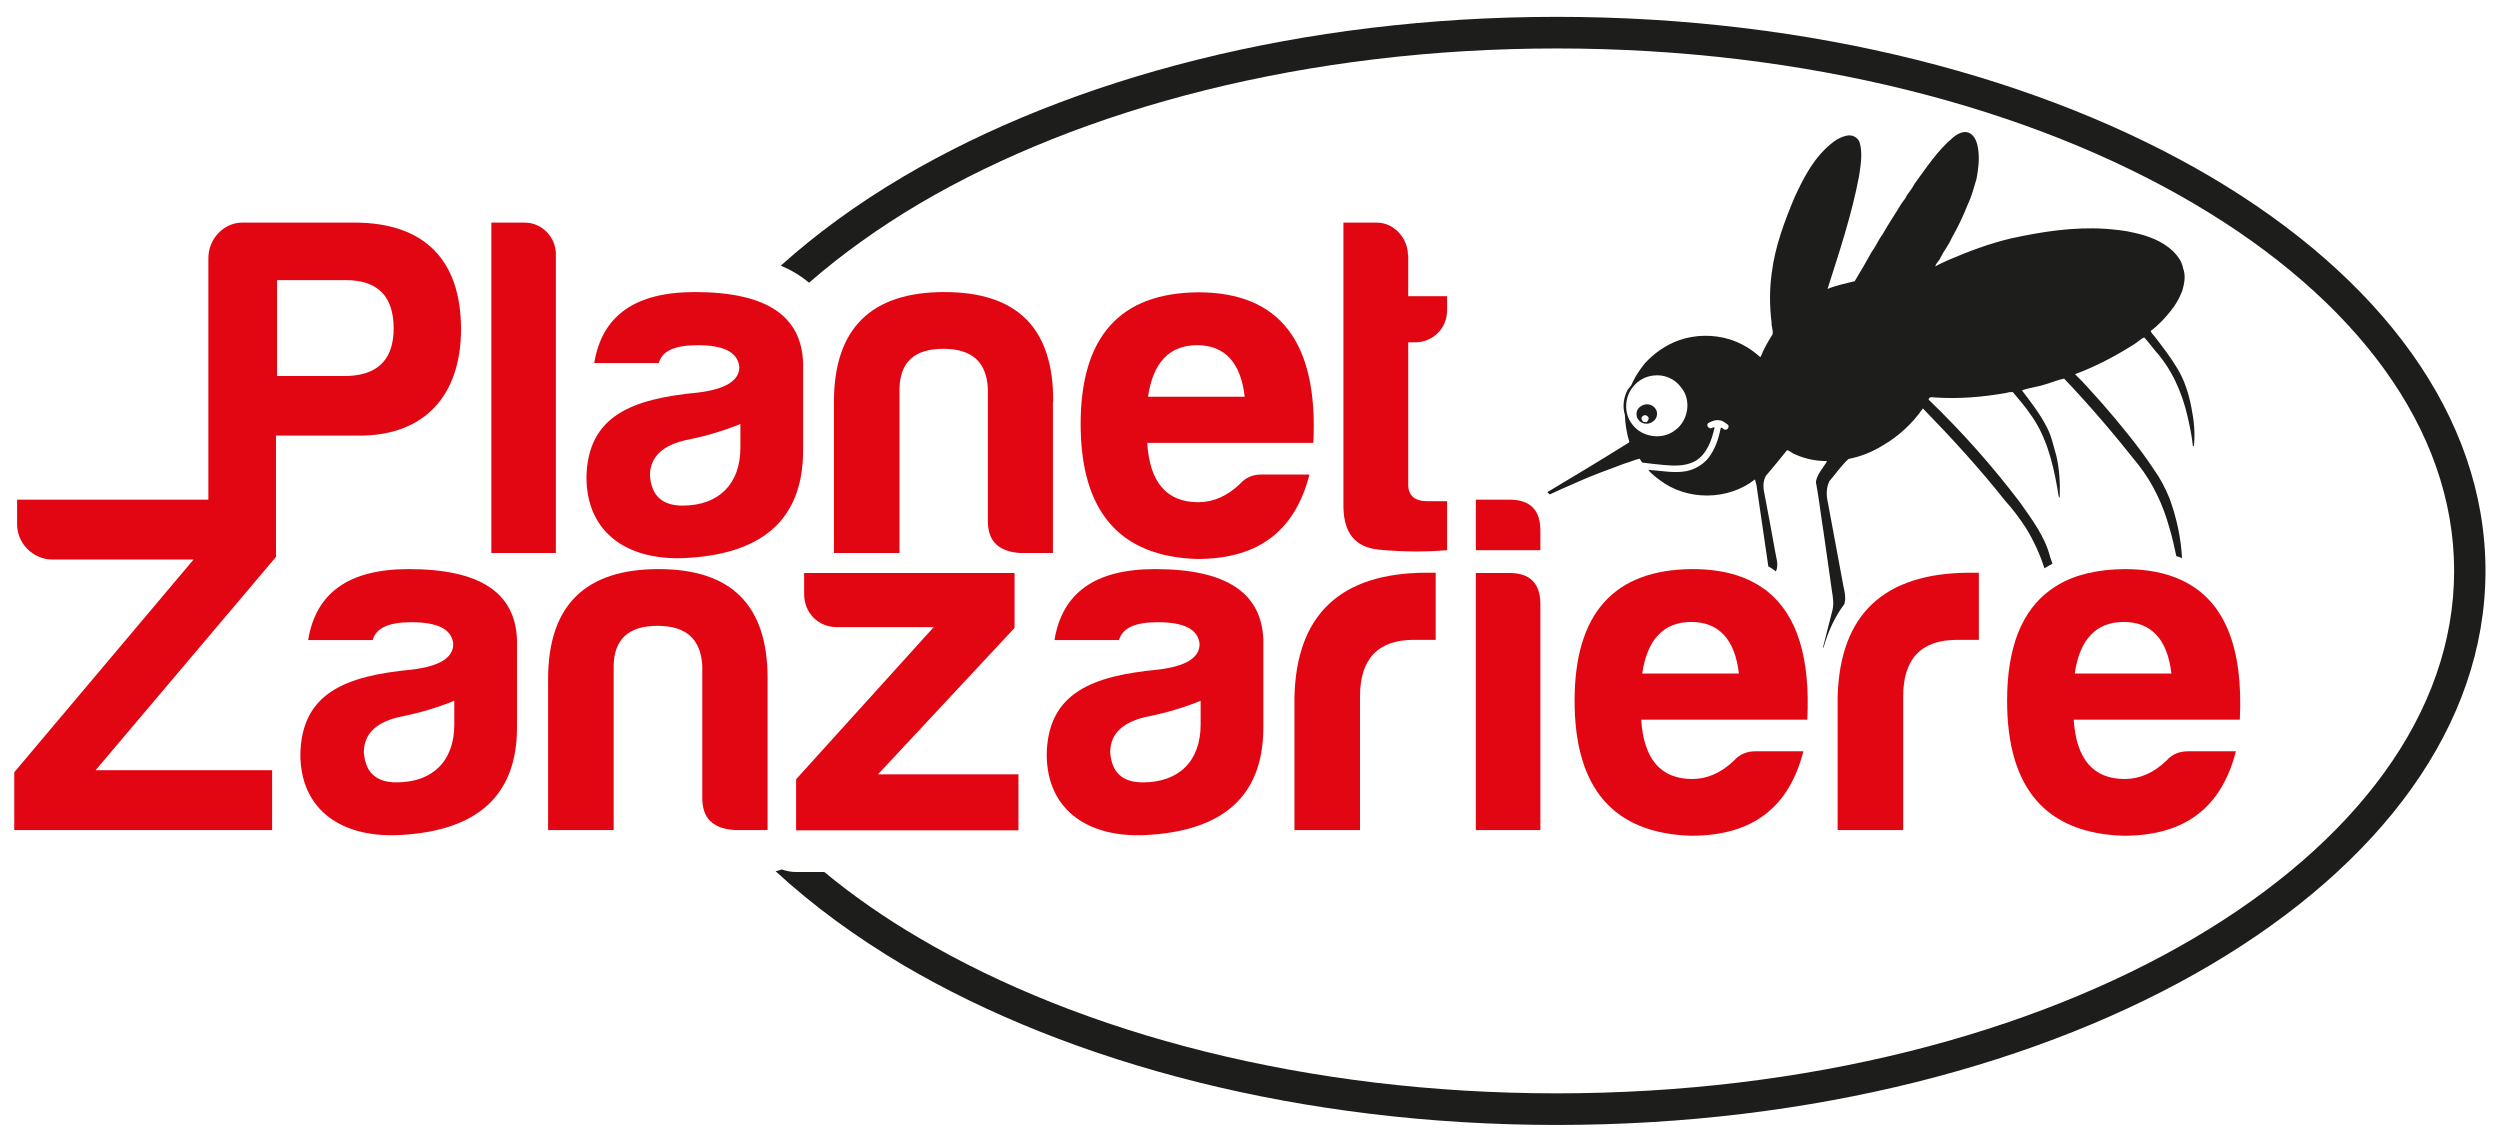 <?xml version="1.0" encoding="utf-8"?>
<!-- Generator: Adobe Illustrator 27.0.1, SVG Export Plug-In . SVG Version: 6.00 Build 0)  -->
<svg version="1.1" id="Livello_1" xmlns="http://www.w3.org/2000/svg" xmlns:xlink="http://www.w3.org/1999/xlink" x="0px" y="0px"
	 viewBox="0 0 964.7 440.7" style="enable-background:new 0 0 964.7 440.7;" xml:space="preserve">
<style type="text/css">
	.st0{fill:#1D1D1B;}
	.st1{fill:#E20613;}
</style>
<g>
	<g>
		<path class="st0" d="M597.1,189.9c0.3,0.3,0.6,0.6,0.9,0.9c3.2-1.5,6.3-2.9,9.6-4.3c6.3-2.9,12.8-5.2,19.2-7.6
			c2-0.5,3.9-1.5,5.9-1.9c0.3,0.5,0.7,1,1,1.5c2.7,0.4,5.4,0.6,8,0.9c4.2,0.4,8.7,0.6,12.5-1.5c4.5-2.7,6.3-8,7.4-12.8
			c-0.1-0.8-1.5,0.7-2,0c-0.8-0.2-1.1-1.5-0.3-1.9c1.3-0.7,2.8-1.3,4.3-1c1.3,0.1,2.2,1.1,3.2,1.7c0.6,0.7-0.1,2.1-1.1,1.9
			c-0.7,0.1-1-1-1.7-0.7c-0.8,4.2-2.2,8.4-4.9,11.8c-2.1,2.5-5.1,4.2-8.3,4.9c-4.9,0.9-9.9-0.2-14.8-0.5c1.2,1.5,2.8,2.7,4.4,3.9
			c10.5,8.1,26.4,8,36.8-0.2c0.4,1.2,0.7,2.4,0.8,3.7c1.4,9.8,2.9,19.6,4.3,29.4c0,0.1,0,0.3,0,0.4c1,0.6,2,1.2,3,2
			c1.2-2.7,0-5.5-0.4-8.2c-1.3-7.4-2.7-14.8-4.1-22.1c-0.5-2.2-0.5-4.7,0.7-6.7c2.8-3.2,5.4-6.5,8.1-9.8c0.8,0.2,1.5,0.8,2.2,1.2
			c3.8,1.9,8,2.9,12.2,3c0.3,0.1,1-0.3,0.9,0.3c-1.4,2.4-3.5,4.5-4.1,7.3c-0.1,0.5-0.1,1,0.1,1.5c1.1,6.1,1.8,12.3,2.8,18.5
			c1.1,7.5,2.1,15,3.2,22.5c0.4,2.5,0.8,5,0.2,7.5c-1.2,4.7-2.4,9.4-3.6,14.1c0,0.2,0.1,0.3,0.1,0.5c1.8-6.5,4.5-12.2,8.1-17
			c0.2-0.8,0.4-1.7,0.3-2.6c0-1.9-0.6-3.7-0.9-5.6c-2-10.4-3.8-20.8-5.8-31.2c-0.6-2.6-0.6-5.5,0.6-8c2.4-2.8,4.6-6,7.4-8.6
			c4.7-0.9,9.2-2.7,13.2-5.2c6.1-3.5,11.5-8.5,15.5-14.3c11.1,11.4,21.9,23.2,31.8,35.7c3,3.3,5.6,6.8,8,10.5
			c3,4.9,5.4,10.1,7.1,15.5c1-0.6,2-1.2,3.1-1.8c-0.3-0.9-0.6-1.7-0.9-2.6c-2-7.9-7-14.4-11.6-21c-10.7-14.1-22.5-27.4-35.3-39.7
			c0.2-1.4,1.9-0.8,2.8-0.8c9.1,0.6,18.3-0.2,27.3-1.8c0.8-0.3,1.6-0.3,2.4-0.3c2.2,2.7,4.6,5.3,6.6,8.3c6.1,8.2,8.7,18.3,10.5,28.3
			c0.3,1.4,0.3,2.8,0.8,4.2c0-0.1,0.2-0.3,0.2-0.4c0.2-5.3-0.1-10.6-1.3-15.8c-1.1-3.7-1.8-7.5-3.6-10.9c-2.6-5.2-6.2-9.8-9.7-14.4
			c3-1,6.1-1.3,9.1-2.3c2.4-0.7,4.7-1.7,7.2-2.2c10.1,10.6,19.6,21.8,28.7,33.3c5.6,7.1,9.5,15.5,11.9,24.2c1.1,3.6,1.9,7.3,2.7,11
			c0.8,0.2,1.5,0.5,2.2,0.8c-0.4-7.8-2.1-15.6-4.8-23c-1.6-4-3.6-7.8-6.1-11.3c-5.9-8.9-12.8-17.2-19.8-25.3
			c-3.5-3.8-6.8-7.8-10.6-11.4c7.8-2.9,15.3-6.8,22.4-11.3c1.5-0.8,2.7-2.2,4.3-2.9c1.5,1.6,2.8,3.4,4.2,5.1
			c6.4,7.1,10.4,16.1,12.5,25.3c0.9,3.8,1.7,7.7,2.1,11.6c0.1,0,0.3-0.1,0.4-0.2c0.5-4.9,0-9.9-1-14.8c-1-5.2-2.6-10.4-5.4-15
			c-2.5-4.2-5.5-8.1-8.5-12c-0.6-0.9-1.5-1.5-1.8-2.5c3-2.2,5.5-4.9,7.8-7.8c1.9-2.3,3.3-4.9,4.4-7.7c0.8-2.8,1.4-5.9,0.3-8.7
			c-0.4-2.5-2-4.6-3.7-6.4c-4.1-4-9.7-6.1-15.3-7.3c-3.6-0.9-7.3-1.2-11-1.5c-12.2-0.8-24.5,1.1-36.4,3.7c-8.4,2-16.4,5-24.3,8.4
			c-1.6,0.8-3.4,1.5-4.9,2.4c0.2-1.3,1.6-2.2,2-3.4c1.3-2.6,3.2-4.9,4.3-7.5c2.4-4.2,4.5-8.6,6.3-13.2c1.5-3.1,2.3-6.5,3.3-9.7
			c0.7-3.8,1.2-7.7,0.6-11.5c-0.3-2.3-1.1-4.9-3.2-6.1c-2.2-1.2-4.7,0.2-6.4,1.6c-6,5-10.3,11.6-14.9,17.9c-0.8,1.6-1.9,3-3,4.5
			c-0.4,1.2-1.4,2.1-2.1,3.2c-2.4,4-5,7.8-7.3,11.9c-1.6,2.1-2.5,4.5-4.1,6.6c-2.1,3.8-4.3,7.6-6.6,11.4c-3.5,0.9-7.1,1.6-10.5,3
			c4.6-14.4,9.4-28.8,12.2-43.7c0.6-4.2,1.4-8.6,0.2-12.8c-0.7-2.1-3.1-3.2-5.2-2.6c-3.2,0.7-5.8,2.9-8.1,5.1
			c-5.3,5.2-8.7,11.9-11.8,18.6c-3.9,9.3-7.5,18.9-8.8,29c-0.9,6.4-0.9,12.9-0.1,19.3c-0.1,1.6,0.7,3.1,0.4,4.6
			c-1.7,2.7-3.4,5.6-4.6,8.7c-0.1,0-0.2,0-0.3,0c-3.3-3-7.2-5.3-11.5-6.7c-6.4-2-13.4-1.9-19.7,0.3c-5.1,1.8-9.6,5-13.2,8.9
			c-1.8,2.3-3.5,4.7-4.7,7.3c-0.3,1.1-1.2,2-1.9,2.9c-1.6,2.9-2.1,6.5-1.1,9.7c0.1,3.5,0.7,7,1.7,10.4c0,0.1-0.2,0.2-0.2,0.3
			C618.5,177.1,607.8,183.5,597.1,189.9z M630.3,149.1c1.9-2.4,4.8-3.9,7.8-4.2c4-0.5,8.2,1.2,10.6,4.6c4.1,4.8,2.8,12.9-2.3,16.5
			c-4.9,3.9-12.8,2.8-16.5-2.2C626.5,159.6,626.8,153.1,630.3,149.1z"/>
		<path class="st0" d="M635.2,163.5c2,0.1,4.1-1.5,4.2-3.5c0.3-2.1-1.7-4-3.8-4c-2.1,0-4.3,1.7-4.1,3.9
			C631.5,161.9,633.3,163.5,635.2,163.5z M634.7,160.2c0.7,0,1.3,0.5,1.5,1.1c0,0.6-0.3,1.3-0.9,1.6c-0.6,0-1.5,0-1.6-0.7
			C632.9,161.3,633.9,160.3,634.7,160.2z"/>
	</g>
	<g>
		<path class="st1" d="M106.5,168.1h32.2c25.5,0,39.2-15.9,39.2-41.1c0-26.6-14.1-41.1-41.1-41.1H93.5c-7.3,0-13.1,6.4-13.1,13.7
			v93.2H6.6v9.6c0,7.3,6.2,13.5,13.5,13.5h54.6L5.5,298v22.3H105v-23.1H36.9l69.6-82.3v-22.1h0V168.1z M106.9,108.1h26.6
			c12.2,0,18.4,6.2,18.4,18.6c0,12.4-6.5,18.6-19.7,18.4h-25.3V108.1z"/>
		<path class="st1" d="M214.5,98.1c0-6.6-5.4-12.2-12-12.2h-12.9v127.5h24.9V98.1z"/>
		<path class="st1" d="M309.9,140.1c-0.6-18.4-14.4-27.4-41.8-27.4c-22.9,0-35.8,9-38.8,27.4h24.9c1.3-4.7,6.2-6.9,15-6.9
			c10.3,0,15.5,2.8,16.1,8.4c0,5.4-5.5,8.6-16.1,9.9c-25.1,2.4-42.4,8.8-42.9,32.6c0,21.9,16.5,33,40.3,31.1
			c26.8-1.9,43.3-14.1,43.3-41.4V140.1z M285.7,172.8c0,14-8.4,22.3-22.3,22.3c-7.9,0-12-3.8-12.6-11.6c0-7.3,5.1-12,15-13.9
			c7.3-1.5,14.1-3.6,19.9-6V172.8z"/>
		<path class="st1" d="M406.4,155.1c0.2-28.3-13.7-42.4-42-42.4c-28.3,0-42.6,14.1-42.6,42.4v58.3h25.3v-63.4
			c0.2-10.3,5.8-15.4,16.9-15.4c11.1,0,16.7,5.1,17.2,15.4v51c0,7.9,4.1,11.8,12.4,12.4h12.7V155.1z"/>
		<path class="st1" d="M486.9,183.1c-3.4,0-6.2,1.1-8.4,3.6c-4.9,4.7-10.3,7.1-16.1,7.1c-12.2,0-18.8-7.7-19.7-22.9h64.1
			c1.9-38.8-12.9-58.1-44.4-58.1c-30.2,0.2-45.4,17.1-45.4,50.8c0,33.7,15,51.2,45,52.1c24.4,0,37.9-11.6,43.3-32.6H486.9z
			 M461.9,133.2c10.7,0,16.9,6.7,18.4,19.9H443C444.9,139.9,451.3,133.2,461.9,133.2z"/>
		<path class="st1" d="M543.3,98.5c0-6.6-5.4-12.6-12-12.6h-12.9v108.4c-0.2,11.1,4.3,16.9,13.7,17.8c9.4,0.9,18.2,0.9,26.3,0.2
			v-18.9h-7.7c-4.9,0-7.3-2.3-7.3-6.4v-54.9h2.6c6.9,0,12.4-5.3,12.4-12.4v-5.4h-15V98.5z"/>
		<path class="st1" d="M157.7,219.6c-22.9,0-35.8,9-38.8,27.4h24.9c1.3-4.7,6.2-6.9,15-6.9c10.3,0,15.6,2.8,16.1,8.4
			c0,5.4-5.4,8.6-16.1,9.9c-25.1,2.4-42.4,8.8-42.9,32.6c0,21.9,16.5,33,40.3,31.1c26.8-1.9,43.3-14.1,43.3-41.4V247
			C198.9,228.6,185.1,219.6,157.7,219.6z M175.3,279.6c0,14.1-8.4,22.3-22.3,22.3c-7.9,0-12-3.8-12.6-11.6c0-7.3,5.1-12,15-13.9
			c7.3-1.5,14.1-3.6,19.9-6V279.6z"/>
		<path class="st1" d="M254.1,219.6c-28.3,0-42.6,14.1-42.6,42.4v58.3h25.3v-63.4c0.2-10.3,5.8-15.4,16.9-15.4
			c11.1,0,16.7,5.1,17.3,15.4v51c0,7.9,4.1,11.8,12.4,12.4h12.8V262C296.3,233.7,282.4,219.6,254.1,219.6z"/>
		<path class="st1" d="M391.5,242.3v-21.2h-81.2v8.1c0,7.3,5.4,12.8,12.7,12.8h37.3l-53.1,58.7v19.7H393v-21.6h-54.2L391.5,242.3z"
			/>
		<path class="st1" d="M445.7,219.6c-22.9,0-35.8,9-38.8,27.4h24.9c1.3-4.7,6.2-6.9,15-6.9c10.3,0,15.5,2.8,16.1,8.4
			c0,5.4-5.4,8.6-16.1,9.9c-25.1,2.4-42.4,8.8-42.9,32.6c0,21.9,16.5,33,40.3,31.1c26.8-1.9,43.3-14.1,43.3-41.4V247
			C486.9,228.6,473,219.6,445.7,219.6z M463.3,279.6c0,14.1-8.4,22.3-22.3,22.3c-7.9,0-12-3.8-12.6-11.6c0-7.3,5.1-12,15-13.9
			c7.3-1.5,14.1-3.6,19.9-6V279.6z"/>
		<path class="st1" d="M499.5,269.1v51.2h25.3v-51.6c0-14.4,6.9-21.8,20.8-21.8h8.4v-25.9h-3.6C517.3,221.1,500.2,237.1,499.5,269.1
			z"/>
		<path class="st1" d="M582.4,221.1h-12.9v99.2h24.9v-87.2C594.4,225.1,590.4,221.1,582.4,221.1z"/>
		<path class="st1" d="M582.4,192.8h-12.9v19.5h24.9V205C594.5,196.9,590.6,192.8,582.4,192.8z"/>
		<path class="st1" d="M682,228.2c-0.5-0.4-1-0.8-1.5-1.1c-7-5-16.1-7.5-27.5-7.5c-30.2,0.2-45.4,17.1-45.4,50.8
			c0,33.8,15,51.2,45,52.1c24.4,0,37.9-11.6,43.3-32.6h-18.4c-3.4,0-6.2,1.1-8.4,3.6c-4.9,4.7-10.3,7.1-16.1,7.1
			c-12.2,0-18.7-7.7-19.7-22.9h64.1C698.6,253.9,693.5,237.4,682,228.2z M633.7,259.9c1.9-13.1,8.3-19.9,18.9-19.9
			c10.7,0,16.9,6.8,18.4,19.9H633.7z"/>
		<path class="st1" d="M709.1,269.1v51.2h25.3v-51.6c0-14.4,6.9-21.8,20.8-21.8h8.4v-25.9h-3.6C726.9,221.1,709.9,237.1,709.1,269.1
			z"/>
		<path class="st1" d="M842.1,224c-0.1-0.1-0.2-0.1-0.4-0.2c-6.1-2.8-13.3-4.2-21.8-4.2c-10.4,0.1-19.1,2.1-25.9,6.2
			c-0.9,0.5-1.7,1.1-2.6,1.7c-11.3,8.1-16.9,22.4-16.9,42.9c0,33.8,15,51.2,45,52.1c24.4,0,37.9-11.6,43.3-32.6h-18.4
			c-3.4,0-6.2,1.1-8.4,3.6c-4.9,4.7-10.3,7.1-16.1,7.1c-12.2,0-18.7-7.7-19.7-22.9h64.1C865.7,249.6,858.3,231.7,842.1,224z
			 M800.6,259.9c1.9-13.1,8.2-19.9,18.9-19.9c10.7,0,16.9,6.8,18.4,19.9H800.6z"/>
	</g>
	<path class="st0" d="M853,68.2C788.3,30.1,699.1,6.5,600.7,6.5c-98.4,0-187.6,23.6-252.2,61.7c-17.6,10.4-33.4,21.9-47.2,34.3
		c4,1.7,7.7,3.9,10.9,6.6c12.5-10.9,26.7-21.1,42.4-30.4c62.9-37.1,149.9-60,246.1-60c96.2,0,183.2,22.9,246.1,60
		C908.7,115.2,947,165.3,947,220.3c0,55-38.3,105.1-100.2,141.6c-62.9,37.1-149.9,60-246.1,60c-96.2,0-183.2-22.9-246.1-60
		c-13.3-7.8-25.5-16.3-36.5-25.4h-10.8c-2,0-3.9-0.4-5.6-1c-0.8,0.3-1.6,0.5-2.4,0.7c14.2,13.1,30.7,25.2,49.2,36.2
		c64.7,38.1,153.9,61.7,252.2,61.7c98.4,0,187.6-23.6,252.2-61.7c65.6-38.7,106.2-92.4,106.2-152.1S918.6,106.9,853,68.2z"/>
</g>
</svg>
